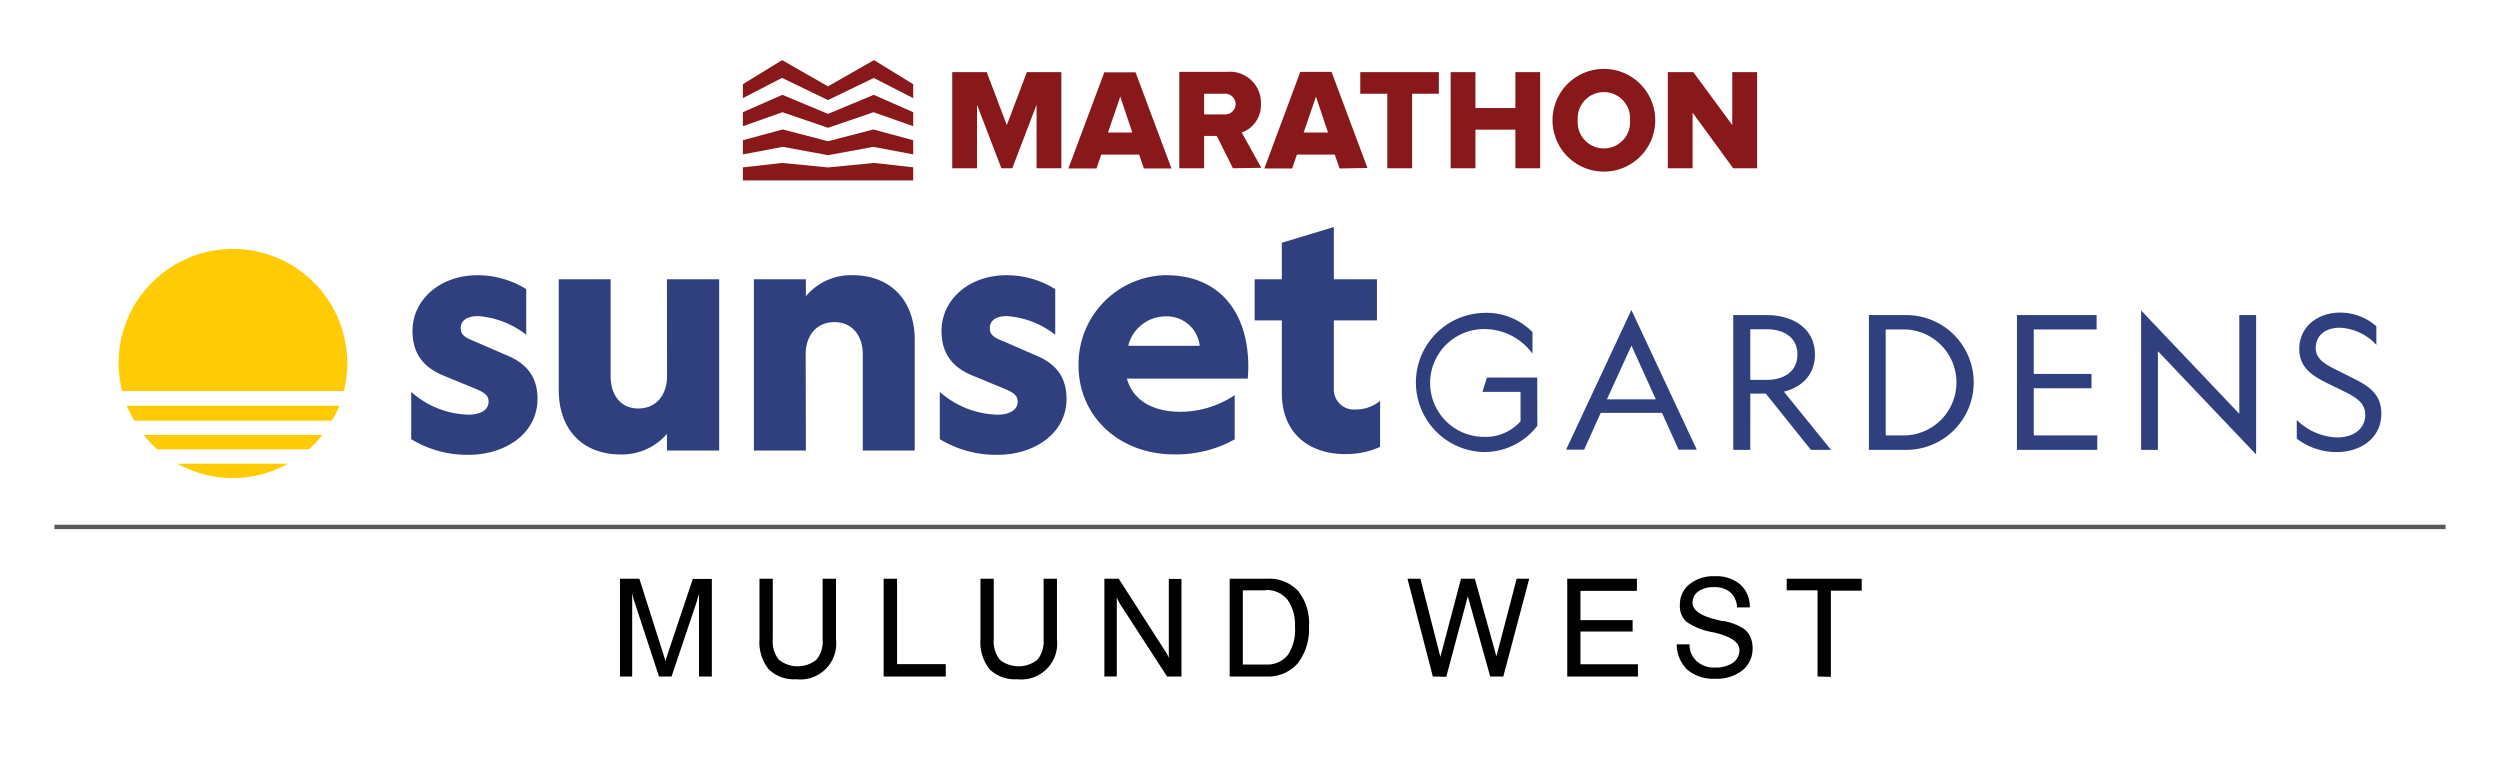 <svg xmlns="http://www.w3.org/2000/svg" id="Layer_1" data-name="Layer 1" viewBox="0 0 348 107"><defs><style>.cls-1{fill:#88181a}.cls-3{fill:#30407e}</style></defs><path d="m121.62 13.2-6.36 2.65-6.36-2.65-5.49 2.42v1.95l5.51-1.95 6.34 2.17 6.34-2.17 5.52 1.95v-1.95l-5.5-2.42zM121.57 18.02l-6.31 1.64-6.31-1.64-5.54 1.5v1.97l5.56-1.05 6.3 1.16 6.28-1.16 5.57 1.05v-1.97l-5.55-1.5zM127.12 23.29l-5.47-.61-6.39.63-6.39-.63-5.46.62v1.81h23.71v-1.82z" class="cls-1"/><path d="m121.66 8.37-6.4 3.65-6.39-3.65-5.46 3.35v1.94l5.45-2.82 6.4 3.09 6.38-3.08 5.48 2.81v-1.94l-5.46-3.35zM144.29 23.42v-8.84l-3.38 8.84h-1.52L136 14.58v8.84h-3.45V10.04h4.8l2.8 7.38 2.79-7.38h4.8v13.38h-3.45zM155.94 13.45l-1.71 5h3.39Zm3.29 10-.66-1.93h-5.28l-.66 1.93h-3.91l5-13.38h4.35l5 13.38ZM172 14.48a1.47 1.47 0 0 0-1.66-1.43h-2.73v2.87h2.73a1.47 1.47 0 0 0 1.66-1.44m-.38 8.94-2.24-4.5h-1.77v4.5h-3.45V10h6.7a4.31 4.31 0 0 1 4.66 4.45 4.05 4.05 0 0 1-2.67 4l2.73 4.91ZM183.18 13.45l-1.71 5h3.39Zm3.29 10-.67-1.93h-5.27l-.66 1.93H176L181 10h4.35l5 13.38ZM193.11 23.42V13.05h-3.76v-3.01h10.94v3.01h-3.73v10.37h-3.45zM210.94 23.42v-5.37h-5.56v5.37h-3.45V10.04h3.45v5h5.56v-5h3.45v13.38h-3.45zM226.9 16.74a3.65 3.65 0 1 0-7.28 0 3.65 3.65 0 1 0 7.28 0m-10.79 0a7.15 7.15 0 0 1 14.3 0 7.15 7.15 0 0 1-14.3 0ZM241.26 23.42l-5.65-7.74v7.74h-3.45V10.04h3.55l5.42 7.36v-7.36h3.46v13.38h-3.33z" class="cls-1"/><path d="M16.51 50.58a15.94 15.94 0 0 0 .49 3.86h30.87a15.94 15.94 0 0 0 .47-3.86 15.91 15.91 0 0 0-15.92-15.93 15.91 15.91 0 0 0-15.91 15.93Zm1.14 5.9a15.16 15.16 0 0 0 1 2h27.6a15.1 15.1 0 0 0 1-2h-29.6Zm1 2a.15.15 0 0 1 0 .08h27.56a.15.15 0 0 1 0-.08h-27.6ZM20 60.55a17.6 17.6 0 0 0 1.89 2H43a17.51 17.51 0 0 0 1.88-2H20Zm4.72 4a15.94 15.94 0 0 0 7.68 2 16 16 0 0 0 7.7-2H24.74Z" style="fill:#ffcb05"/><path d="M214 59.26a9.28 9.28 0 0 1-7.64 3.66 9.69 9.69 0 0 1 .31-19.37 8.91 8.91 0 0 1 6.65 2.68v3a8.29 8.29 0 0 0-6.65-3.42 7.49 7.49 0 0 0-.19 15 6.53 6.53 0 0 0 5.18-2.16v-4.1h-5.3l.62-2h7ZM223.68 55.59h6.81l-3.39-7.48Zm12.51 7h-2.53l-2.31-5.12h-8.53l-2.31 5.12H218l9.09-19.44ZM243.64 52.88h2.22c2.56 0 4.34-1.23 4.34-3.54s-1.78-3.51-4.34-3.51h-2.22Zm0 9.74h-2.37V43.86h4.62c3.88 0 6.75 2 6.75 5.48 0 2.74-1.73 4.53-4.32 5.18l6.56 8.1h-2.8l-6.28-7.83h-2.16ZM262.49 45.86v14.75h2.74a7.38 7.38 0 0 0 0-14.75Zm2.87-2a9.38 9.38 0 1 1 0 18.76h-5.21V43.86ZM280.76 43.86h11.09v2h-8.75v6.19h8.04v2h-8.04v6.56h8.84v2.01h-11.18V43.86zM311.71 43.86h2.34v19.4l-13.67-14.38v13.74h-2.34V43.21l13.67 14.39V43.86zM325.33 60.89c2.25 0 3.91-1.17 3.91-3.14 0-1.42-.86-2.16-2.4-3l-3.15-1.54c-1.94-1-3.63-2.12-3.63-4.65 0-3 2.46-5.05 5.73-5.05a7.6 7.6 0 0 1 5 1.91V48a7.41 7.41 0 0 0-5.08-2.38c-1.94 0-3.36 1-3.36 2.84 0 1.38 1.08 2.09 2.37 2.77l3 1.51c2.43 1.2 3.76 2.4 3.76 4.87 0 3.26-2.74 5.32-6.22 5.32a9.12 9.12 0 0 1-5.55-1.87v-2.6a8.37 8.37 0 0 0 5.61 2.43ZM65.24 57.72c1.57 0 2.77-.62 2.77-1.79 0-.86-.49-1.23-1.66-1.75l-4.5-1.85c-2.49-1-4.43-2.71-4.43-6.28 0-4.26 3.75-7.74 9.08-7.74a12.82 12.82 0 0 1 6.75 1.94v6.35a12.31 12.31 0 0 0-6.72-2.6c-1.51 0-2.4.62-2.4 1.66s.71 1.36 2.13 1.94l4.12 1.79c2.87 1.14 4.44 3 4.44 6.13 0 4.93-4.62 7.79-9.58 7.79a14.91 14.91 0 0 1-8-2.18v-6.58a12.39 12.39 0 0 0 8 3.17ZM92.84 38.87h7.27v23.84h-7.27V60.4a8.29 8.29 0 0 1-6.44 2.86c-5.42 0-8.62-3.6-8.62-8.93V38.87H85v13.55c0 2.4 1.27 4.44 3.85 4.44s4-2 4-4.44ZM112.18 62.71h-7.24V38.87h7.24v2.37a8.13 8.13 0 0 1 6.47-2.93c5.42 0 8.68 3.61 8.68 9v15.4h-7.23V49.28c0-2.4-1.36-4.44-3.95-4.44s-4 2-4 4.44ZM138.89 57.72c1.57 0 2.77-.62 2.77-1.79 0-.86-.53-1.23-1.67-1.75l-4.49-1.85c-2.5-1-4.44-2.71-4.44-6.28 0-4.26 3.73-7.74 9.06-7.74a12.78 12.78 0 0 1 6.77 1.94v6.35a12.34 12.34 0 0 0-6.71-2.6c-1.54 0-2.4.62-2.4 1.66s.67 1.36 2.12 1.94l4.1 1.79c2.89 1.14 4.46 3 4.46 6.13 0 4.93-4.65 7.79-9.57 7.79a15.07 15.07 0 0 1-8.07-2.18v-6.58a12.49 12.49 0 0 0 8.07 3.17ZM157.06 48.14H167a4.6 4.6 0 0 0-4.78-4.1 5.37 5.37 0 0 0-5.17 4.1Zm5.27-9.83c8.34 0 12 6.47 11.36 14.39h-16.82c.8 3 3.58 4.62 7.46 4.62a13.61 13.61 0 0 0 7.54-2.32v6.16a16.74 16.74 0 0 1-8.47 2.09c-7.48 0-13.27-5.17-13.27-12.41a12.4 12.4 0 0 1 12.2-12.54ZM188.72 57a5.32 5.32 0 0 0 3.39-1.2v6.41a11.59 11.59 0 0 1-4.84 1c-5 0-8.84-2.83-8.84-8.53V44.6h-3.78v-5.73h3.78v-5.08l7.24-2.19v7.27h6v5.73h-6V54a2.8 2.8 0 0 0 3.05 3Z" class="cls-3"/><path d="M7.58 73.04h332.85v.61H7.58z" style="fill:#58595b"/><path d="M88 82.58v11.59h-1.7V80.56H89L92.32 91c.1.3.17.53.22.69s.08.31.11.43c0-.23.09-.43.14-.61s.11-.35.16-.51l3.49-10.41h2.65v13.58H97.3V82.58c0 .19-.09.39-.15.59s-.11.4-.17.6l-3.5 10.4h-1.75l-3.41-10.4a4.1 4.1 0 0 1-.17-.56c-.05-.21-.1-.4-.15-.63ZM105.72 89v-8.44h1.85V89a4.07 4.07 0 0 0 .84 2.83 4.19 4.19 0 0 0 5.24 0 4 4 0 0 0 .86-2.81v-8.46h1.86V89a5 5 0 0 1-5.55 5.55 5 5 0 0 1-3.82-1.39 6 6 0 0 1-1.28-4.16ZM123 94.17V80.56h1.87v11.89h6.78v1.72ZM136.48 89v-8.44h1.85V89a4.07 4.07 0 0 0 .84 2.83 4.19 4.19 0 0 0 5.24 0 4 4 0 0 0 .86-2.81v-8.46h1.86V89a5 5 0 0 1-5.55 5.55 5 5 0 0 1-3.83-1.39 6 6 0 0 1-1.27-4.16ZM153.73 94.17V80.56h2l6.35 9.89a7 7 0 0 1 .37.6 3.59 3.59 0 0 1 .25.54v-11h1.76v13.58h-2l-6.49-10q-.15-.24-.27-.48c-.09-.17-.16-.34-.24-.53v11ZM171.17 94.17V80.56h5.18a5.53 5.53 0 0 1 4.35 1.7 7.16 7.16 0 0 1 1.51 4.91 7.76 7.76 0 0 1-1.56 5.16 5.48 5.48 0 0 1-4.38 1.84Zm5-12H173V92.5h3.18a3.68 3.68 0 0 0 3.08-1.32 6.21 6.21 0 0 0 1-3.92 6 6 0 0 0-1.06-3.8 3.72 3.72 0 0 0-3.01-1.33ZM199.45 94.17l-3.53-13.61h1.8l2.78 10.88 2.87-10.88h1.93l3 10.81 2.82-10.81h1.75l-3.61 13.61h-1.82L204.32 83l-3 11.21ZM218.16 94.17V80.56h9.7v1.69H220v4.07h7.26v1.59H220v4.56h8v1.7ZM233.4 89.69h1.78a3.12 3.12 0 0 0 1 2.35 3.59 3.59 0 0 0 2.55.88 4.18 4.18 0 0 0 2.49-.66 2.13 2.13 0 0 0 .91-1.81c0-1-1.14-1.84-3.42-2.38l-.31-.07a9.08 9.08 0 0 1-3.66-1.46 2.94 2.94 0 0 1-.9-2.3 3.6 3.6 0 0 1 1.34-2.92 5.31 5.31 0 0 1 3.53-1.11 5.14 5.14 0 0 1 3.55 1.16 4.13 4.13 0 0 1 1.31 3.18h-1.77a3 3 0 0 0-.93-2.09 3.35 3.35 0 0 0-2.29-.73 3.65 3.65 0 0 0-2.17.59 1.88 1.88 0 0 0-.81 1.59c0 1 1.12 1.83 3.36 2.35l.77.19h.19a7.59 7.59 0 0 1 2.92 1.14 3.07 3.07 0 0 1 .83 1.12 3.67 3.67 0 0 1 .29 1.47 3.84 3.84 0 0 1-1.41 3.13 5.78 5.78 0 0 1-3.81 1.17 5.57 5.57 0 0 1-3.86-1.25 4.92 4.92 0 0 1-1.48-3.54ZM253 94.17v-12h-4.29v-1.61h10.44v1.66h-4.29v12Z"/></svg>